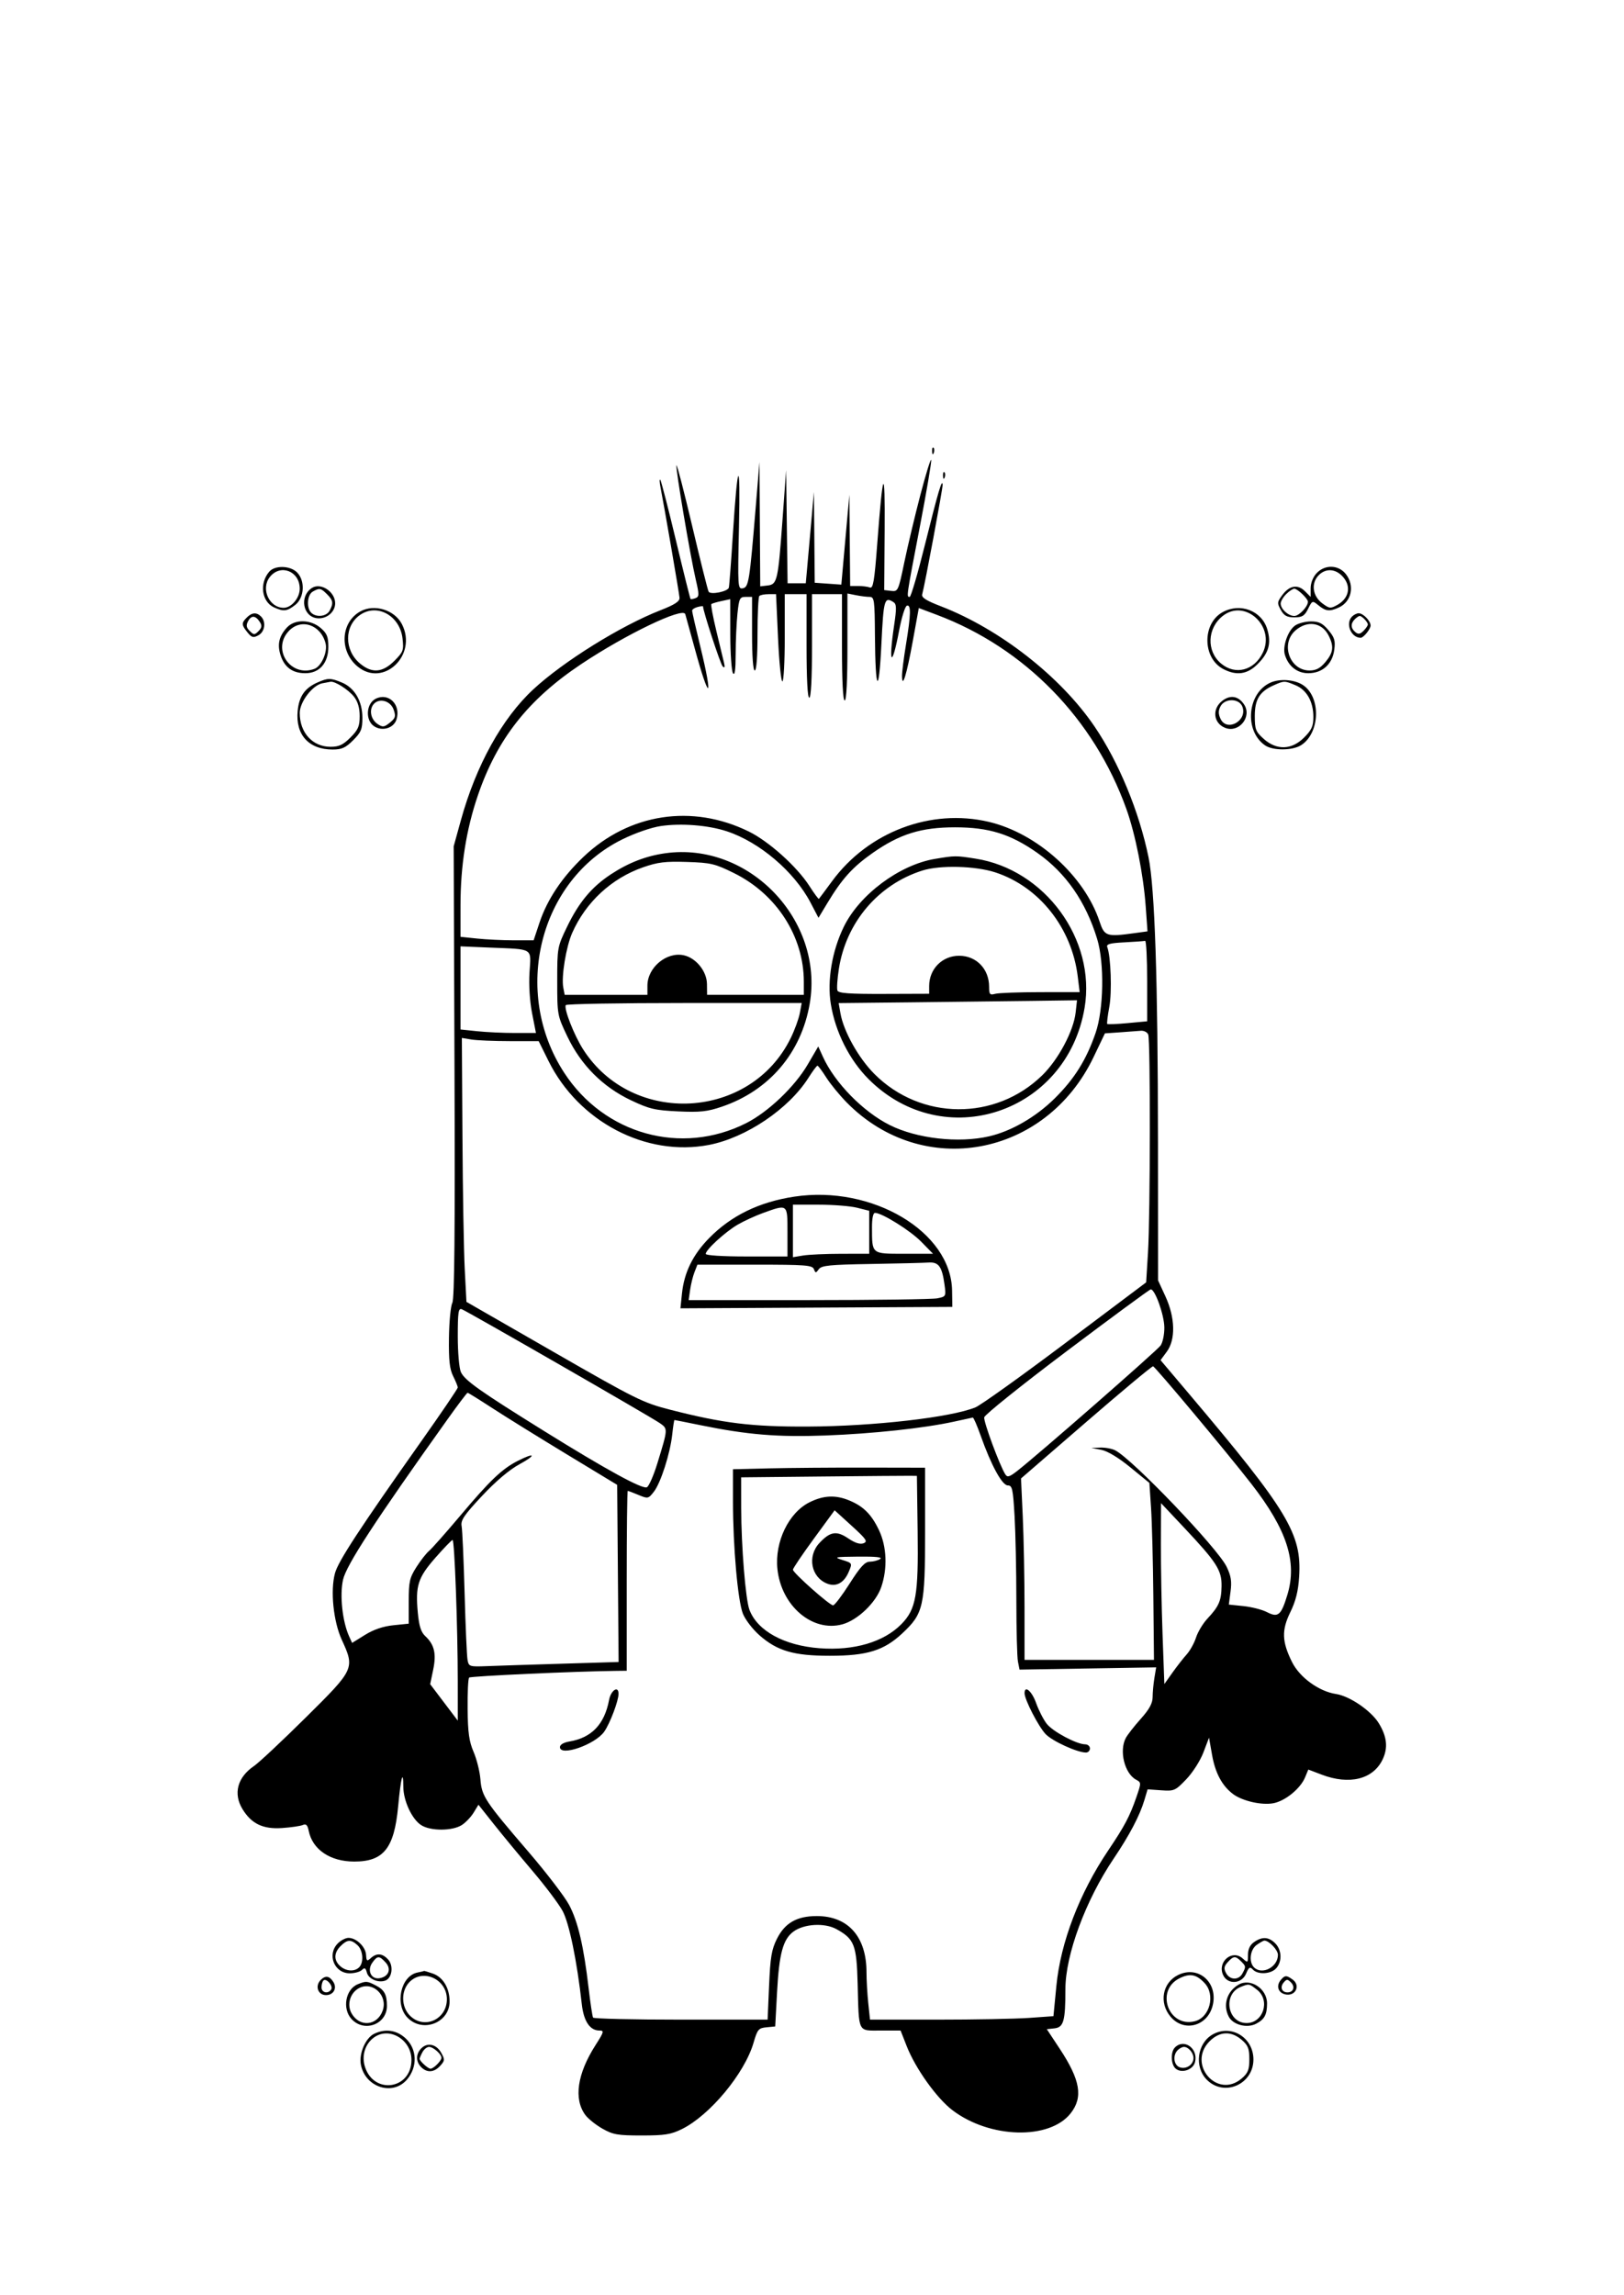 <svg xmlns="http://www.w3.org/2000/svg" width="596" height="842" viewBox="0 0 596 842" version="1.1">
	<path d="M 342.079 165.583 C 342.127 166.748, 342.364 166.985, 342.683 166.188 C 342.972 165.466, 342.936 164.603, 342.604 164.271 C 342.272 163.939, 342.036 164.529, 342.079 165.583 M 337.765 181.604 C 335.765 189.247, 333.118 200.360, 331.882 206.299 C 329.695 216.816, 329.570 217.090, 327.068 216.799 L 324.500 216.500 324.658 194.500 C 324.832 170.361, 324.022 171.929, 321.922 199.798 C 320.913 213.180, 320.438 215.998, 319.265 215.548 C 318.479 215.247, 316.523 215, 314.918 215 L 312 215 311.854 198.250 L 311.709 181.500 310.235 198 L 308.762 214.500 303.881 214.153 L 299 213.807 298.854 197.153 L 298.709 180.500 297.214 197.250 L 295.720 214 292.380 214 L 289.041 214 288.770 193.250 L 288.500 172.500 287.191 190.500 C 285.550 213.051, 285.245 214.406, 281.718 214.816 L 279 215.133 278.858 192.316 L 278.716 169.500 277.353 186 C 275.086 213.416, 274.764 215.437, 272.597 215.846 C 270.761 216.193, 270.712 215.416, 271.197 193.353 C 271.768 167.362, 270.708 168.620, 268.965 196 C 268.317 206.175, 267.649 214.999, 267.480 215.608 C 267.081 217.045, 260.806 218.307, 260.066 217.099 C 259.755 216.591, 257.039 205.743, 254.032 192.992 C 251.024 180.242, 248.425 170.224, 248.257 170.730 C 247.886 171.842, 253.321 203.994, 255.349 212.683 C 256.635 218.196, 256.624 218.930, 255.253 219.457 C 254.406 219.781, 253.584 219.917, 253.425 219.758 C 253.266 219.599, 250.825 209.808, 248 198 C 245.175 186.192, 242.617 176.299, 242.315 176.015 C 242.013 175.732, 242.030 176.850, 242.351 178.500 C 243.815 186.008, 249.271 217.689, 249.379 219.307 C 249.470 220.659, 247.698 221.819, 242.343 223.916 C 227.793 229.611, 206.812 242.659, 195.768 252.878 C 184.279 263.509, 174.728 280.747, 169.148 300.926 L 166.500 310.500 166.802 393.219 C 167.016 451.866, 166.784 476.535, 166.006 477.988 C 165.403 479.116, 164.845 484.875, 164.766 490.787 C 164.654 499.091, 165.006 502.305, 166.311 504.921 C 167.240 506.784, 168 508.653, 168 509.075 C 168 509.497, 162.011 518.315, 154.692 528.671 C 131.889 560.934, 124.135 572.787, 122.931 577.219 C 121.195 583.612, 122.347 594.893, 125.422 601.611 C 130.259 612.177, 130.166 612.379, 112.250 630.117 C 103.588 638.693, 95.031 646.710, 93.235 647.934 C 87.125 652.096, 85.524 658.068, 88.995 663.759 C 92.282 669.150, 96.514 671.176, 103.500 670.701 C 106.800 670.477, 110.226 669.978, 111.114 669.592 C 112.332 669.062, 112.867 669.585, 113.294 671.722 C 114.672 678.610, 121.181 683, 130.018 683 C 140.793 683, 144.671 678.134, 146.114 662.805 C 147.116 652.155, 147.984 648.868, 148.022 655.583 C 148.051 660.719, 151.148 667.396, 154.530 669.611 C 157.968 671.864, 166.074 671.837, 169.547 669.561 C 170.949 668.643, 172.881 666.600, 173.841 665.022 L 175.586 662.152 181.278 669.326 C 184.409 673.272, 190.783 680.984, 195.443 686.465 C 200.103 691.946, 205.061 698.534, 206.461 701.105 C 208.889 705.566, 211.757 719.478, 213.517 735.332 C 214.211 741.584, 216.497 745, 219.988 745 C 221.793 745, 221.662 745.490, 218.561 750.337 C 211.826 760.865, 210.475 770.107, 214.812 775.977 C 215.838 777.364, 218.662 779.625, 221.089 781 C 224.981 783.206, 226.676 783.500, 235.500 783.500 C 243.952 783.500, 246.232 783.139, 250.231 781.170 C 260.511 776.107, 273.276 760.738, 276.547 749.485 C 277.977 744.569, 278.375 744.093, 281.304 743.809 L 284.500 743.500 285.172 731 C 285.937 716.780, 287.347 711.547, 291.176 708.706 C 295.038 705.840, 302.635 705.400, 306.968 707.790 C 313.539 711.415, 314.371 713.550, 314.749 727.763 C 315.240 746.179, 314.657 745, 323.274 745 L 330.510 745 332.766 750.750 C 335.977 758.936, 343.792 769.868, 349.562 774.246 C 363.268 784.642, 385.185 785.208, 392.927 775.365 C 397.552 769.486, 396.490 763.165, 388.957 751.748 L 384.174 744.500 386.973 744.195 C 390.356 743.827, 391 741.520, 391 729.773 C 391 717.223, 398.418 697.187, 408.719 681.913 C 414.520 673.311, 418.281 666.153, 419.970 660.500 L 421.165 656.500 426.156 656.852 C 430.931 657.188, 431.332 657.011, 435.363 652.804 C 437.707 650.358, 440.495 645.993, 441.642 642.974 L 443.706 637.542 444.830 643.926 C 445.993 650.527, 448.523 655.235, 452.517 658.230 C 455.924 660.786, 463.029 662.405, 467.310 661.602 C 471.666 660.785, 477.242 656.245, 478.947 652.127 L 480.141 649.246 485.081 651.123 C 495.263 654.992, 503.964 652.810, 507.423 645.521 C 509.446 641.257, 509.018 637.179, 506.034 632.286 C 503.222 627.677, 495.328 622.276, 490.301 621.522 C 484.041 620.584, 476.964 615.436, 474.159 609.781 C 470.445 602.295, 470.303 598.124, 473.536 591.516 C 475.533 587.433, 476.442 583.795, 476.780 578.524 C 477.789 562.797, 472.735 554.408, 436.258 511.267 L 425.914 499.035 428.207 495.930 C 431.496 491.478, 431.296 483.424, 427.705 475.629 L 425 469.758 424.971 419.129 C 424.937 359.583, 423.815 325.807, 421.497 314.500 C 418.065 297.759, 410.596 279.669, 401.711 266.577 C 389.285 248.269, 366.916 230.777, 345.243 222.420 C 339.852 220.341, 338.103 219.220, 338.441 218.061 C 339.327 215.024, 345.999 179.272, 345.937 177.896 C 345.817 175.256, 344.254 180.543, 339.477 199.750 C 336.844 210.338, 334.310 219, 333.845 219 C 332.623 219, 332.583 219.279, 337.544 193.434 C 340.043 180.416, 341.934 169.301, 341.745 168.736 C 341.557 168.170, 339.766 173.961, 337.765 181.604 M 346.079 174.583 C 346.127 175.748, 346.364 175.985, 346.683 175.188 C 346.972 174.466, 346.936 173.603, 346.604 173.271 C 346.272 172.939, 346.036 173.529, 346.079 174.583 M 98.807 209.750 C 95.119 214.044, 96.028 220.781, 100.576 222.853 C 104.088 224.453, 105.344 224.304, 108.365 221.927 C 111.727 219.283, 112.058 213.058, 109 210 C 106.484 207.484, 100.871 207.347, 98.807 209.750 M 483.174 210.314 C 481.881 211.691, 481 213.920, 481 215.814 L 481 219 478.939 216.939 C 476.281 214.281, 473.238 214.778, 470.621 218.296 C 468.700 220.879, 468.657 221.298, 470.059 223.796 C 471.252 225.922, 472.317 226.500, 475.038 226.500 C 477.913 226.500, 478.764 225.972, 480.057 223.385 C 481.607 220.284, 481.625 220.278, 483.918 222.135 C 486.579 224.289, 487.963 224.430, 491.343 222.890 C 496.014 220.761, 497.257 214.868, 493.927 210.635 C 491.218 207.191, 486.248 207.043, 483.174 210.314 M 99.016 211.707 C 95.623 216.021, 98.771 223, 104.111 223 C 106.960 223, 110 219.387, 110 216 C 110 209.538, 102.904 206.764, 99.016 211.707 M 484.002 210.998 C 481.057 213.943, 481.646 218.667, 485.296 221.381 C 487.874 223.297, 488.301 223.341, 490.783 221.949 C 494.821 219.682, 495.883 215.662, 493.345 212.248 C 490.730 208.730, 486.796 208.204, 484.002 210.998 M 114.400 215.765 C 109.833 218.814, 111.138 226.227, 116.346 226.825 C 119.801 227.222, 123 224.587, 123 221.345 C 123 217.055, 117.658 213.589, 114.400 215.765 M 114.750 217.080 C 112.740 218.251, 112.401 223.001, 114.200 224.800 C 116.037 226.637, 119.808 226.228, 120.965 224.066 C 122.435 221.318, 122.269 220.269, 120 218 C 117.740 215.740, 117.210 215.647, 114.750 217.080 M 472 218 C 470.900 219.100, 470 220.643, 470 221.429 C 470 223.449, 472.799 226, 475.015 226 C 476.741 226, 480 222.586, 480 220.777 C 480 219.652, 476.178 216, 475 216 C 474.450 216, 473.100 216.900, 472 218 M 278.667 218.667 C 278.300 219.033, 278 225.333, 278 232.667 C 278 240.889, 277.617 246, 277 246 C 276.383 246, 276 240.833, 276 232.500 L 276 219 273.642 219 C 271.491 219, 271.229 219.538, 270.642 225.147 C 270.289 228.527, 269.993 235.165, 269.985 239.897 C 269.974 245.821, 269.667 248.033, 269 247 C 268.467 246.175, 268.024 239.727, 268.015 232.671 L 268 219.841 264.750 220.537 C 262.962 220.920, 261.302 221.417, 261.059 221.641 C 260.816 221.865, 261.645 226.308, 262.900 231.514 C 264.155 236.720, 265.427 241.996, 265.727 243.239 C 266.106 244.812, 265.948 245.196, 265.208 244.500 C 264.414 243.754, 258 224.145, 258 222.464 C 258 222.312, 257.100 222.423, 256 222.710 C 254.900 222.998, 254 223.604, 254 224.056 C 254 224.509, 255.350 230.407, 257 237.164 C 261.882 257.155, 260.355 257.703, 254.960 237.896 C 253.253 231.628, 251.691 225.971, 251.488 225.323 C 250.652 222.657, 229.693 232.724, 213.274 243.679 C 193.815 256.663, 182.454 271.099, 175.371 291.842 C 171.110 304.322, 169.009 317.606, 169.004 332.108 L 169 343.715 175.147 344.358 C 178.527 344.711, 184.566 345, 188.565 345 L 195.837 345 197.980 338.560 C 200.818 330.032, 206.273 321.863, 214.122 314.388 C 230.882 298.425, 254.031 294.878, 274.814 305.087 C 282.191 308.710, 292.488 317.969, 297.052 325.081 C 298.815 327.828, 300.382 329.946, 300.534 329.788 C 300.686 329.630, 302.858 326.714, 305.360 323.310 C 318.662 305.205, 341.613 296.520, 362.897 301.537 C 380.593 305.709, 397.962 321.325, 403.521 338.063 C 405.341 343.542, 406.048 343.778, 416.424 342.355 L 421.128 341.711 420.472 332.605 C 419.630 320.899, 416.671 305.988, 413.359 296.766 C 401.496 263.729, 376.107 237.733, 343.848 225.594 L 337.195 223.091 334.973 235.295 C 332.725 247.641, 331.087 252.925, 331.034 248 C 331.020 246.625, 331.673 241.450, 332.486 236.500 C 334.309 225.406, 334.393 221.702, 332.811 222.230 C 332.156 222.448, 330.884 226.533, 329.982 231.308 C 327.324 245.390, 325.969 244.014, 328.137 229.435 C 329.081 223.093, 329.038 221.638, 327.887 220.909 C 324.587 218.819, 324.258 219.963, 323.472 236.250 C 322.540 255.603, 321.245 253.966, 321.100 233.250 C 321.007 220.019, 320.866 219, 319.125 219 C 318.094 219, 315.844 218.719, 314.125 218.375 L 311 217.750 311 237.375 C 311 249.792, 310.633 257, 310 257 C 309.368 257, 309 249.833, 309 237.500 L 309 218 303.500 218 L 298 218 298 237 C 298 249, 297.632 256, 297 256 C 296.368 256, 296 249, 296 237 L 296 218 292 218 L 288 218 288 234 C 288 242.800, 287.608 250, 287.128 250 C 286.648 250, 285.930 242.800, 285.531 234 L 284.806 218 282.069 218 C 280.565 218, 279.033 218.300, 278.667 218.667 M 132.241 224.325 C 125.024 228.333, 124.452 238.837, 131.143 244.467 C 140.632 252.452, 153.376 240.363, 147.483 228.967 C 144.786 223.752, 137.351 221.487, 132.241 224.325 M 448.763 224.565 C 441.129 228.707, 441.254 241.494, 448.967 245.483 C 453.833 247.999, 457.772 247.428, 461.541 243.659 C 465.648 239.552, 466.623 236.023, 465.077 230.862 C 463.049 224.094, 455.208 221.068, 448.763 224.565 M 132.117 225.631 C 126.292 229.710, 126.287 238.539, 132.106 243.436 C 136.482 247.118, 140.380 246.820, 144.727 242.473 C 147.997 239.203, 148.215 238.604, 147.725 234.255 C 146.782 225.888, 138.379 221.245, 132.117 225.631 M 448.770 225.966 C 443.019 230.490, 442.702 238.889, 448.111 243.440 C 453.359 247.856, 460.338 246.021, 463.480 239.400 C 468.060 229.750, 456.907 219.565, 448.770 225.966 M 90.571 226.571 C 88.565 228.578, 88.596 229.280, 90.817 232.022 C 92.364 233.933, 92.958 234.093, 94.817 233.098 C 97.208 231.818, 97.734 228.134, 95.800 226.200 C 94.170 224.570, 92.450 224.692, 90.571 226.571 M 496.200 226.200 C 493.663 228.737, 495.797 234, 499.363 234 C 500.408 234, 503 230.793, 503 229.500 C 503 227.807, 500.273 225, 498.629 225 C 497.953 225, 496.860 225.540, 496.200 226.200 M 91.070 227.870 C 90.245 229.411, 90.375 230.232, 91.645 231.502 C 93.145 233.002, 93.422 233.006, 94.876 231.553 C 96.067 230.361, 96.202 229.543, 95.412 228.291 C 93.836 225.792, 92.263 225.640, 91.070 227.870 M 497.200 227.200 C 495.612 228.788, 495.683 230.492, 497.394 231.912 C 498.470 232.805, 499.154 232.703, 500.394 231.463 C 501.277 230.580, 502 229.529, 502 229.129 C 502 228.251, 499.842 226, 499 226 C 498.670 226, 497.860 226.540, 497.200 227.200 M 105.289 230.250 C 102.362 233.448, 101.682 236.505, 103.004 240.513 C 104.444 244.874, 107.407 247, 112.048 247 C 117.246 247, 120.500 243.279, 120.500 237.333 C 120.500 233.636, 119.996 232.394, 117.694 230.413 C 113.957 227.199, 108.152 227.122, 105.289 230.250 M 475.299 229.503 C 472.657 231.354, 470.617 237.182, 471.543 240.234 C 472.817 244.436, 476.067 247, 480.119 247 C 485.290 247, 488.961 243.713, 489.667 238.450 C 490.121 235.060, 489.772 233.882, 487.516 231.201 C 485.382 228.665, 484.056 228, 481.134 228 C 479.105 228, 476.479 228.676, 475.299 229.503 M 105.974 231.527 C 99.601 238.311, 106.731 248.727, 115.455 245.379 C 117.957 244.419, 120.259 239.171, 119.507 236.142 C 117.785 229.201, 110.495 226.715, 105.974 231.527 M 475.463 231.278 C 469.818 236.134, 473.251 246, 480.585 246 C 482.972 246, 484.502 245.192, 486.411 242.923 C 489.361 239.417, 489.625 237.109, 487.537 233.072 C 485.096 228.351, 479.784 227.562, 475.463 231.278 M 116.500 250.403 C 111.867 252.448, 109.757 255.478, 109.243 260.824 C 108.402 269.572, 113.307 275, 122.050 275 C 125.436 275, 126.826 274.374, 129.600 271.600 C 132.534 268.666, 132.999 267.535, 132.996 263.350 C 132.992 257.262, 130.163 252.384, 125.510 250.440 C 121.348 248.701, 120.365 248.697, 116.500 250.403 M 466.270 250.449 C 457.755 254.239, 456.522 268.050, 464.217 273.439 C 467.134 275.483, 474.406 275.435, 477.586 273.352 C 484.567 268.778, 484.819 255.491, 478.007 251.236 C 474.901 249.297, 469.650 248.944, 466.270 250.449 M 118.298 250.699 C 114.677 251.402, 110 257.537, 110 261.584 C 110 268.832, 114.713 274, 121.323 274 C 124.399 274, 125.902 273.298, 128.600 270.600 C 131.451 267.749, 132 266.480, 132 262.735 C 132 259.721, 131.321 257.407, 129.912 255.615 C 127.876 253.027, 122.903 249.863, 121.300 250.136 C 120.860 250.211, 119.509 250.465, 118.298 250.699 M 467.500 251.403 C 462.286 253.704, 460.500 256.583, 460.500 262.687 C 460.500 267.609, 460.831 268.460, 463.766 271.082 C 468.548 275.355, 474.023 275.177, 478.600 270.600 C 481.374 267.826, 482 266.436, 482 263.050 C 482 257.445, 479.582 253.141, 475.466 251.421 C 471.398 249.721, 471.309 249.721, 467.500 251.403 M 137.893 256.360 C 134.342 258.120, 133.985 264.289, 137.308 266.466 C 140.306 268.430, 144.497 267.162, 145.505 263.985 C 147.222 258.574, 142.655 253.998, 137.893 256.360 M 448.512 257.169 C 444.697 260.170, 445.327 265.413, 449.702 267.077 C 454.721 268.985, 459.535 262.991, 456.591 258.498 C 454.515 255.330, 451.484 254.831, 448.512 257.169 M 137.088 258.394 C 135.360 260.476, 136.097 264.005, 138.606 265.662 C 140.458 266.885, 141 266.820, 143.086 265.131 C 145.131 263.475, 145.322 262.814, 144.461 260.355 C 143.313 257.070, 139.113 255.954, 137.088 258.394 M 447.932 259.126 C 447.093 260.695, 447.086 261.893, 447.906 263.692 C 450.194 268.715, 457.946 264.428, 455.937 259.250 C 454.750 256.190, 449.547 256.110, 447.932 259.126 M 242.500 303.076 C 239.002 303.591, 233.095 305.638, 228.336 307.986 C 197.890 323, 187.725 363.915, 207.065 393.600 C 221.814 416.237, 250.091 424.069, 273.821 412.090 C 281.908 408.008, 291.646 398.735, 296.422 390.569 L 300.296 383.945 302.008 387.722 C 306.322 397.242, 316.686 407.842, 326.500 412.771 C 336.426 417.756, 351.780 419.499, 363 416.915 C 371.151 415.037, 380.176 409.820, 387.071 403 C 394.319 395.830, 398.675 388.861, 402.073 379 C 405.067 370.309, 405.351 353.369, 402.651 344.500 C 398.488 330.825, 391.142 320.259, 380.701 312.926 C 370.841 306.002, 362.913 303.537, 350.500 303.537 C 338.062 303.537, 330.158 306.002, 320.220 312.981 C 312.894 318.126, 309.001 322.435, 303.653 331.316 L 300.382 336.748 297.456 331.159 C 291.516 319.814, 278.754 308.953, 266.706 304.990 C 259.912 302.755, 250.001 301.971, 242.500 303.076 M 244.148 313.056 C 237.085 314.046, 230.680 316.523, 224.238 320.754 C 217.166 325.399, 212.481 330.996, 208.127 340 C 204.551 347.394, 204.500 347.676, 204.500 360 C 204.500 372.369, 204.539 372.582, 208.228 380.308 C 213.229 390.782, 221.192 398.765, 231.538 403.678 C 238.293 406.886, 240.328 407.367, 248.846 407.766 C 256.916 408.144, 259.548 407.863, 264.887 406.052 C 282.257 400.162, 294.063 386.331, 297.166 368.236 C 302.433 337.520, 274.798 308.757, 244.148 313.056 M 343.121 315.127 C 330.102 317.290, 315.410 328.237, 309.654 340.065 C 305.334 348.944, 303.514 359.806, 304.908 368.393 C 306.571 378.636, 311.741 388.901, 318.782 395.942 C 346.276 423.436, 391.505 408.505, 398.037 369.780 C 402.269 344.690, 383.486 319.003, 358 315.029 C 350.700 313.890, 350.563 313.891, 343.121 315.127 M 235.973 318.221 C 224.418 322.259, 214.990 330.986, 210.004 342.259 C 207.754 347.345, 205.956 358.319, 206.719 362.310 L 207.233 365 222.417 365 L 237.600 365 237.600 361.630 C 237.600 354.970, 244.640 349.103, 250.963 350.492 C 255.452 351.478, 259.396 356.365, 259.452 361.012 L 259.500 364.994 277.250 364.997 L 295 365 295 360.210 C 295 343.591, 285.023 328.074, 269.359 320.333 C 262.382 316.884, 260.897 316.533, 252.112 316.250 C 244.142 315.993, 241.385 316.329, 235.973 318.221 M 338.500 319.402 C 322.309 324.536, 310.515 338.418, 307.861 355.464 C 307.292 359.117, 307.053 362.696, 307.329 363.415 C 307.716 364.424, 311.634 364.711, 324.416 364.667 L 341 364.611 341 361.756 C 341 355.506, 345.800 350.667, 352 350.667 C 358.327 350.667, 363 355.510, 363 362.067 C 363 364.863, 363.263 365.163, 365.250 364.630 C 366.488 364.299, 373.964 364.021, 381.865 364.014 L 396.230 364 395.523 358.250 C 393.332 340.428, 381.410 325.371, 365.305 320.083 C 357.984 317.680, 344.973 317.350, 338.500 319.402 M 412.661 345.744 C 407.263 346.021, 405.937 346.394, 406.366 347.513 C 407.685 350.949, 408.126 363.962, 407.109 369.419 C 406.502 372.675, 406.163 375.497, 406.357 375.690 C 406.550 375.883, 409.924 375.742, 413.854 375.377 L 421 374.713 421 359.856 C 421 351.685, 420.663 345.088, 420.250 345.196 C 419.837 345.304, 416.423 345.550, 412.661 345.744 M 169 362.465 L 169 377.715 175.147 378.358 C 178.527 378.711, 184.758 379, 188.992 379 L 196.691 379 195.270 371.750 C 194.414 367.391, 194.040 361.408, 194.330 356.745 C 194.897 347.623, 196.063 348.350, 179.750 347.666 L 169 347.215 169 362.465 M 334.642 367.749 L 307.784 368.033 308.436 371.767 C 309.597 378.417, 315.102 388.243, 320.930 394.067 C 337.987 411.114, 365.317 411.306, 382.523 394.500 C 388.414 388.746, 393.989 378.275, 394.749 371.538 L 395.260 367 378.380 367.233 C 369.096 367.361, 349.414 367.594, 334.642 367.749 M 207.642 368.769 C 206.854 370.045, 210.714 379.880, 214.032 385.050 C 232.177 413.327, 275.466 410.939, 290.198 380.848 C 291.638 377.907, 293.133 373.813, 293.519 371.750 L 294.223 368 251.170 368 C 227.492 368, 207.904 368.346, 207.642 368.769 M 411 378.758 L 405.500 379.137 401.349 387.819 C 383.791 424.545, 338.591 432.850, 310.715 404.471 C 308.084 401.792, 304.709 397.666, 303.215 395.302 C 301.722 392.938, 300.275 391.004, 300 391.004 C 299.725 391.004, 298.241 392.996, 296.703 395.431 C 289.489 406.850, 273.798 417.436, 260.191 420.065 C 237.108 424.524, 212.352 411.573, 201.289 389.250 L 197.696 382 187.098 381.989 C 181.269 381.983, 174.925 381.717, 173 381.398 L 169.500 380.818 169.716 417.159 C 169.834 437.147, 170.212 458.933, 170.556 465.574 L 171.181 477.649 203.254 496.074 C 233.395 513.391, 235.963 514.663, 245.913 517.212 C 265.434 522.214, 275.876 523.492, 296.500 523.403 C 320.618 523.299, 349.064 520.036, 358 516.349 C 359.925 515.555, 374.805 504.914, 391.066 492.702 L 420.632 470.500 421.312 459.500 C 422.155 445.837, 422.221 381.739, 421.393 379.582 C 421.059 378.712, 419.822 378.085, 418.643 378.189 C 417.464 378.293, 414.025 378.549, 411 378.758 M 291.500 439.047 C 278.647 440.991, 268.385 445.976, 260.296 454.205 C 254.293 460.312, 251.077 466.855, 250.279 474.584 L 249.718 480.019 299.609 479.759 L 349.500 479.500 349.407 473.500 C 349.073 451.940, 320.128 434.719, 291.500 439.047 M 291 451.631 L 291 461.262 294.750 460.642 C 296.813 460.301, 303.113 460.017, 308.750 460.011 L 319 460 319 452.119 L 319 444.237 314.557 443.119 C 312.114 442.503, 305.814 442, 300.557 442 L 291 442 291 451.631 M 280.162 444.992 C 277.227 446.049, 272.952 448.012, 270.662 449.356 C 266.095 452.038, 259 458.542, 259 460.048 C 259 460.608, 265.172 461, 274 461 L 289 461 289 452 C 289 441.679, 289.116 441.771, 280.162 444.992 M 320.014 450.250 C 320.040 460.252, 319.734 460, 331.825 460 L 342.416 460 338.058 455.559 C 334.022 451.447, 323.675 445, 321.110 445 C 320.436 445, 320.005 447.062, 320.014 450.250 M 319.593 463.749 C 304.485 464.001, 301.501 464.300, 300.504 465.664 C 299.417 467.150, 299.271 467.149, 298.692 465.640 C 298.136 464.192, 295.601 464, 277.007 464 L 255.950 464 254.874 466.750 C 254.282 468.262, 253.559 471.188, 253.267 473.250 L 252.737 477 296.743 477 C 320.947 477, 342.208 476.708, 343.991 476.352 C 347.177 475.715, 347.221 475.630, 346.629 471.312 C 345.717 464.653, 344.479 462.961, 340.715 463.225 C 338.947 463.349, 329.442 463.585, 319.593 463.749 M 391.500 495.727 C 375 508.145, 361.364 519.075, 361.198 520.016 C 360.921 521.590, 366.855 537.621, 368.939 540.930 C 369.685 542.113, 370.415 541.917, 373.170 539.794 C 380.284 534.312, 424.578 495.589, 425.938 493.662 C 426.729 492.542, 427.345 489.532, 427.306 486.973 C 427.236 482.351, 423.848 472.932, 422.306 473.074 C 421.863 473.115, 408 483.309, 391.500 495.727 M 168 490.346 C 168 496.154, 168.512 502.031, 169.139 503.405 C 170.527 506.452, 176.055 510.363, 200 525.238 C 222.477 539.201, 235.585 546.373, 237.372 545.687 C 238.108 545.405, 239.860 541.423, 241.267 536.837 C 245.165 524.131, 245.158 524.244, 242.156 522.144 C 238.942 519.895, 171.576 481.158, 169.480 480.354 C 168.231 479.875, 168 481.434, 168 490.346 M 398.605 521.767 L 374.709 542.443 375.351 556.472 C 375.704 564.187, 375.994 579.163, 375.996 589.750 L 376 609 399.750 609.001 L 423.500 609.002 423.273 585.751 C 423.148 572.963, 422.770 558.355, 422.432 553.290 L 421.819 544.079 414.843 538.371 C 410.500 534.818, 406.475 532.393, 404.183 531.947 L 400.500 531.230 403.816 531.115 C 405.639 531.052, 408.114 531.514, 409.316 532.142 C 415.781 535.523, 446.843 567.982, 450.152 574.814 C 451.784 578.186, 452.102 580.176, 451.605 583.923 L 450.969 588.717 456.372 589.275 C 459.344 589.581, 463.208 590.573, 464.959 591.479 C 469.076 593.608, 470.177 592.674, 472.469 585.101 C 476.126 573.025, 472.304 561.241, 459.302 544.500 C 450.535 533.212, 424.074 501.570, 423.172 501.296 C 422.803 501.183, 411.747 510.395, 398.605 521.767 M 164.233 520.750 C 137.757 557.861, 127.093 574.227, 125.892 579.590 C 124.620 585.276, 125.667 594.980, 128.138 600.403 L 129.221 602.780 133.961 599.833 C 137.114 597.874, 140.595 596.691, 144.351 596.303 L 150 595.720 150 587.556 C 150 580.308, 150.318 578.892, 152.829 574.946 C 154.385 572.501, 156.481 569.825, 157.486 569 C 158.491 568.175, 163.682 562.313, 169.021 555.973 C 179.861 543.101, 184.222 538.948, 189.988 536.006 C 196.418 532.726, 196.999 533.783, 190.656 537.223 C 186.922 539.249, 181.945 543.458, 176.868 548.885 C 170.275 555.931, 169.007 557.812, 169.413 559.938 C 169.682 561.347, 170.174 572.400, 170.506 584.500 C 170.838 596.600, 171.324 607.639, 171.586 609.031 C 172.046 611.474, 172.297 611.553, 178.781 611.297 C 182.477 611.152, 194.844 610.750, 206.264 610.406 L 227.027 609.779 226.764 577.285 L 226.500 544.791 208 533.583 C 197.825 527.419, 185.567 519.816, 180.759 516.688 C 175.952 513.559, 171.832 511, 171.603 511 C 171.375 511, 168.058 515.388, 164.233 520.750 M 350.031 521.615 C 339.084 524.007, 320.286 526.029, 302.952 526.678 C 285.475 527.332, 274.295 526.413, 257.140 522.911 C 251.992 521.860, 247.667 521, 247.530 521 C 247.392 521, 247.024 523.362, 246.712 526.250 C 245.949 533.310, 242.479 544.121, 239.940 547.349 C 237.936 549.896, 237.769 549.930, 234.315 548.487 C 232.358 547.669, 230.586 547, 230.378 547 C 230.170 547, 230 561.850, 230 580 L 230 613 226.250 613.039 C 211.378 613.196, 172.710 614.958, 172.168 615.504 C 171.801 615.875, 171.550 621.073, 171.612 627.055 C 171.701 635.692, 172.154 638.931, 173.813 642.786 C 174.961 645.455, 176.084 649.967, 176.308 652.811 C 176.802 659.070, 177.974 660.838, 193.948 679.434 C 200.531 687.097, 207.248 695.872, 208.874 698.934 C 212.107 705.019, 214.227 714.078, 216.026 729.500 C 216.668 735, 217.401 739.837, 217.655 740.250 C 217.910 740.663, 232.426 741, 249.914 741 L 281.709 741 282.249 728.499 C 282.700 718.046, 283.175 715.231, 285.144 711.317 C 288.080 705.485, 292.453 703, 299.784 703 C 311.270 703, 318 710.610, 318 723.597 C 318 726.407, 318.289 731.473, 318.642 734.853 L 319.285 741 343.989 741 C 357.576 741, 372.724 740.714, 377.650 740.364 L 386.608 739.728 387.684 728.614 C 389.228 712.673, 396.144 694.602, 406.699 678.932 C 412.718 669.998, 414.639 666.363, 417.054 659.343 C 418.852 654.116, 418.850 653.990, 416.955 652.976 C 412.721 650.710, 410.658 642.409, 413.154 637.684 C 413.788 636.483, 416.263 633.314, 418.654 630.642 C 421.816 627.107, 423.003 624.928, 423.011 622.642 C 423.017 620.914, 423.310 617.757, 423.662 615.626 L 424.302 611.752 399.234 612.164 L 374.165 612.576 373.583 609.663 C 373.262 608.061, 372.998 597.919, 372.995 587.125 C 372.993 576.331, 372.699 562.438, 372.343 556.250 C 371.766 546.245, 371.492 545, 369.862 545 C 367.780 545, 363.750 537.612, 359.907 526.750 C 358.593 523.038, 357.289 520.045, 357.009 520.100 C 356.729 520.156, 353.589 520.837, 350.031 521.615 M 282.250 538.738 L 269 539.058 269 550.884 C 269 567.418, 270.767 587.377, 272.647 592.075 C 273.518 594.252, 276.239 597.801, 278.695 599.962 C 285.248 605.731, 291.305 607.500, 304.500 607.500 C 318.226 607.500, 324.377 605.598, 331.152 599.261 C 338.933 591.983, 339.500 589.453, 339.500 562 L 339.500 538.500 317.500 538.459 C 305.400 538.437, 289.538 538.562, 282.250 538.738 M 301.750 541.729 L 272 542.030 272.016 553.265 C 272.036 567.341, 273.615 586.850, 275.041 590.632 C 277.949 598.343, 287.765 603.737, 300.698 604.729 C 313.399 605.703, 324.368 602.472, 330.842 595.851 C 336.185 590.386, 337.081 585.255, 336.771 561.921 L 336.500 541.500 334 541.465 C 332.625 541.445, 318.113 541.564, 301.750 541.729 M 297.121 551.169 C 289.458 554.962, 284.285 565.667, 285.304 575.622 C 286.691 589.155, 298.116 598.931, 309.091 595.976 C 314.729 594.457, 321.467 588.011, 323.426 582.263 C 325.747 575.451, 325.438 567.471, 322.623 561.500 C 319.877 555.679, 316.929 552.704, 311.768 550.548 C 306.682 548.423, 302.293 548.609, 297.121 551.169 M 426.049 566.590 C 426.022 574.889, 426.295 589.822, 426.655 599.775 L 427.311 617.871 430.283 613.685 C 431.918 611.383, 434.269 608.375, 435.507 607 C 436.745 605.625, 438.293 602.828, 438.945 600.785 C 439.598 598.742, 441.475 595.633, 443.116 593.876 C 447.353 589.340, 448.226 587.330, 448.308 581.923 C 448.395 576.117, 446.532 573.212, 434.569 560.500 L 426.098 551.500 426.049 566.590 M 298.652 564.580 C 294.443 570.333, 291 575.434, 291 575.917 C 291 577.056, 304.463 589, 305.747 589 C 306.286 589, 309.018 585.400, 311.818 581 C 315.747 574.827, 317.434 572.997, 319.205 572.985 C 320.467 572.976, 322.175 572.533, 323 572 C 324.021 571.340, 321.469 571.059, 315 571.120 C 306.328 571.202, 305.820 571.310, 309.166 572.355 C 312.819 573.496, 312.827 573.511, 311.497 576.671 C 309.798 580.708, 306.944 582.309, 303.666 581.063 C 297.655 578.778, 296.142 571.016, 300.750 566.094 C 304.686 561.890, 307.024 561.527, 311.335 564.453 C 313.787 566.117, 315.626 566.700, 316.903 566.219 C 318.554 565.596, 317.972 564.738, 312.557 559.811 L 306.304 554.121 298.652 564.580 M 159.792 571.528 C 153.346 578.876, 152.413 581.807, 153.343 591.773 C 153.791 596.573, 154.507 598.824, 156.038 600.250 C 159.418 603.399, 160.203 606.707, 158.974 612.624 L 157.874 617.923 162.937 624.610 L 168 631.298 167.997 616.899 C 167.993 597.133, 166.813 564.998, 166.092 565.011 C 165.766 565.017, 162.931 567.949, 159.792 571.528 M 223.528 623.703 C 221.856 632.617, 217.125 637.580, 209 638.946 C 206.838 639.309, 205.500 640.101, 205.500 641.017 C 205.500 644.570, 218.379 640.092, 221.724 635.376 C 223.830 632.407, 227 624.047, 227 621.465 C 227 618.331, 224.197 620.139, 223.528 623.703 M 376.010 621.250 C 376.028 623.616, 381.130 633.504, 383.747 636.247 C 386.219 638.837, 395.336 643, 398.538 643 C 399.342 643, 400 642.325, 400 641.500 C 400 640.675, 399.212 639.996, 398.250 639.990 C 395.120 639.973, 386.397 635.321, 384.159 632.475 C 382.958 630.948, 381.200 627.517, 380.253 624.849 C 378.692 620.456, 375.986 618.160, 376.010 621.250 M 124 713 C 119.915 717.085, 122.654 724, 128.357 724 C 130.141 724, 132.155 723.445, 132.833 722.767 C 133.810 721.790, 134.187 722, 134.652 723.778 C 135.262 726.109, 138.893 727.639, 141.468 726.651 C 143.900 725.718, 144.485 721.194, 142.464 718.960 C 140.364 716.640, 138.250 716.464, 136.079 718.428 C 134.680 719.693, 134.482 719.554, 134.342 717.212 C 134.166 714.261, 130.779 711, 127.889 711 C 126.850 711, 125.100 711.900, 124 713 M 460.223 712.557 C 458.739 713.596, 458 715.144, 458 717.212 C 458 720.208, 457.937 720.253, 456.072 718.565 C 452.229 715.088, 446.665 719.775, 448.876 724.626 C 450.530 728.257, 455.697 727.950, 457.305 724.127 C 458.314 721.726, 458.724 721.479, 459.796 722.627 C 461.621 724.580, 466.395 724.326, 468.345 722.171 C 470.590 719.691, 470.430 715.430, 468 713 C 465.597 710.597, 463.214 710.462, 460.223 712.557 M 125 714 C 122.509 716.491, 122.446 719.189, 124.829 721.345 C 126.977 723.289, 130.107 723.493, 131.800 721.800 C 133.593 720.007, 133.248 715.534, 131.171 713.655 C 128.781 711.492, 127.433 711.567, 125 714 M 461.223 713.557 C 458.774 715.272, 458.211 719.811, 460.200 721.800 C 463.160 724.760, 469 721.726, 469 717.228 C 469 715.421, 465.728 712, 464 712 C 463.695 712, 462.445 712.701, 461.223 713.557 M 136.604 720.155 C 134.659 722.932, 136.196 726.262, 139.216 725.811 C 142.601 725.305, 143.748 722.484, 141.553 720.059 C 139.205 717.464, 138.479 717.478, 136.604 720.155 M 450.575 719.917 C 449.191 721.446, 449.066 722.255, 449.955 723.917 C 451.356 726.533, 454.601 726.614, 455.965 724.066 C 457.304 721.564, 457.288 721.431, 455.429 719.571 C 453.397 717.540, 452.680 717.591, 450.575 719.917 M 153.270 723.703 C 147.046 724.905, 144.742 735.469, 149.636 740.364 C 155.231 745.959, 165 742.112, 165 734.314 C 165 729.436, 162.579 725.397, 158.881 724.108 C 157.132 723.499, 155.656 723.061, 155.601 723.136 C 155.545 723.211, 154.496 723.466, 153.270 723.703 M 432.383 724.608 C 426.608 727.412, 425.263 734.782, 429.589 739.923 C 434.418 745.662, 442.976 743.515, 444.984 736.061 C 447.263 727.595, 439.940 720.938, 432.383 724.608 M 432.816 725.855 C 423.896 730.340, 428.825 744.018, 438.487 741.593 C 444.003 740.208, 446.134 731.901, 442.081 727.586 C 439.030 724.339, 436.698 723.903, 432.816 725.855 M 117.705 726.438 C 115.503 728.640, 116.676 732, 119.648 732 C 122.394 732, 123.796 729.485, 122.338 727.174 C 120.922 724.929, 119.448 724.695, 117.705 726.438 M 150.174 727.314 C 147.106 730.580, 147.238 736.329, 150.455 739.545 C 155.627 744.718, 164 740.980, 164 733.500 C 164 726.077, 155.084 722.088, 150.174 727.314 M 470.040 726.452 C 468.126 728.758, 469.203 731.464, 472.173 731.808 C 475.643 732.211, 477.226 728.369, 474.431 726.326 C 472.132 724.645, 471.525 724.662, 470.040 726.452 M 118.690 726.643 C 118.311 727.023, 118 728.158, 118 729.167 C 118 731.161, 120.466 731.672, 121.559 729.904 C 122.351 728.623, 119.711 725.622, 118.690 726.643 M 471.078 727.406 C 469.668 729.105, 470.418 731, 472.500 731 C 474.665 731, 475.384 728.956, 473.782 727.354 C 472.510 726.082, 472.172 726.088, 471.078 727.406 M 131.315 728.007 C 126.795 729.828, 125.515 737.029, 129.039 740.811 C 133.705 745.820, 142 742.722, 142 735.971 C 142 731.802, 141.071 730.088, 137.928 728.463 C 134.731 726.810, 134.352 726.784, 131.315 728.007 M 454.500 728.184 C 450.226 730.686, 448.717 735.734, 450.979 739.961 C 452.567 742.928, 457.655 744.230, 460.969 742.516 C 464.072 740.912, 465 739.187, 465 735.029 C 465 729.615, 458.875 725.622, 454.500 728.184 M 131.911 729.357 C 128.523 731.046, 127.171 735.441, 129.033 738.713 C 131.978 743.887, 138.471 743.288, 140.450 737.661 C 142.366 732.213, 136.881 726.879, 131.911 729.357 M 455.315 729.007 C 448.693 731.675, 450.438 742.250, 457.500 742.250 C 463.628 742.250, 466.268 733.930, 461.365 730.073 C 458.441 727.772, 458.398 727.765, 455.315 729.007 M 137.303 746.197 C 134.159 747.716, 131.677 753.466, 132.431 757.485 C 134.003 765.865, 144.191 769.128, 149.411 762.923 C 153.294 758.309, 153.070 751.802, 148.894 747.901 C 145.592 744.817, 141.427 744.204, 137.303 746.197 M 445.110 746.396 C 439.336 749.596, 438.189 758.343, 442.923 763.077 C 449.279 769.433, 460 764.746, 460 755.613 C 460 747.603, 451.937 742.612, 445.110 746.396 M 137.360 747.460 C 133.963 749.839, 132.601 754.262, 133.980 758.438 C 137.346 768.639, 151 766.505, 151 755.777 C 151 748.396, 142.994 743.514, 137.360 747.460 M 443.923 748.923 C 435.540 757.306, 446.731 770.296, 455.694 762.587 C 458.024 760.583, 458.500 759.380, 458.500 755.500 C 458.500 751.620, 458.024 750.417, 455.694 748.413 C 451.814 745.076, 447.587 745.259, 443.923 748.923 M 154.625 751.518 C 152.569 753.574, 152.547 756.404, 154.571 758.429 C 156.726 760.583, 159.330 760.398, 161.562 757.932 C 163.271 756.043, 163.303 755.630, 161.933 753.182 C 160.153 749.999, 156.887 749.256, 154.625 751.518 M 431.200 751.200 C 429.529 752.871, 429.700 757.506, 431.487 758.989 C 433.697 760.823, 437.860 759.406, 438.570 756.578 C 439.814 751.619, 434.592 747.808, 431.200 751.200 M 155.035 752.934 C 154.466 753.998, 154 755.091, 154 755.363 C 154 756.193, 157.087 759, 158 759 C 159.111 759, 162 756.111, 162 755 C 162 753.647, 158.999 751, 157.464 751 C 156.697 751, 155.605 751.870, 155.035 752.934 M 432.200 752.200 C 430.267 754.133, 430.758 757.788, 433.048 758.515 C 435.433 759.272, 438 757.490, 438 755.078 C 438 753.170, 436.138 751, 434.500 751 C 433.895 751, 432.860 751.540, 432.200 752.200" stroke="none" fill="black" fill-rule="evenodd"/>
</svg>